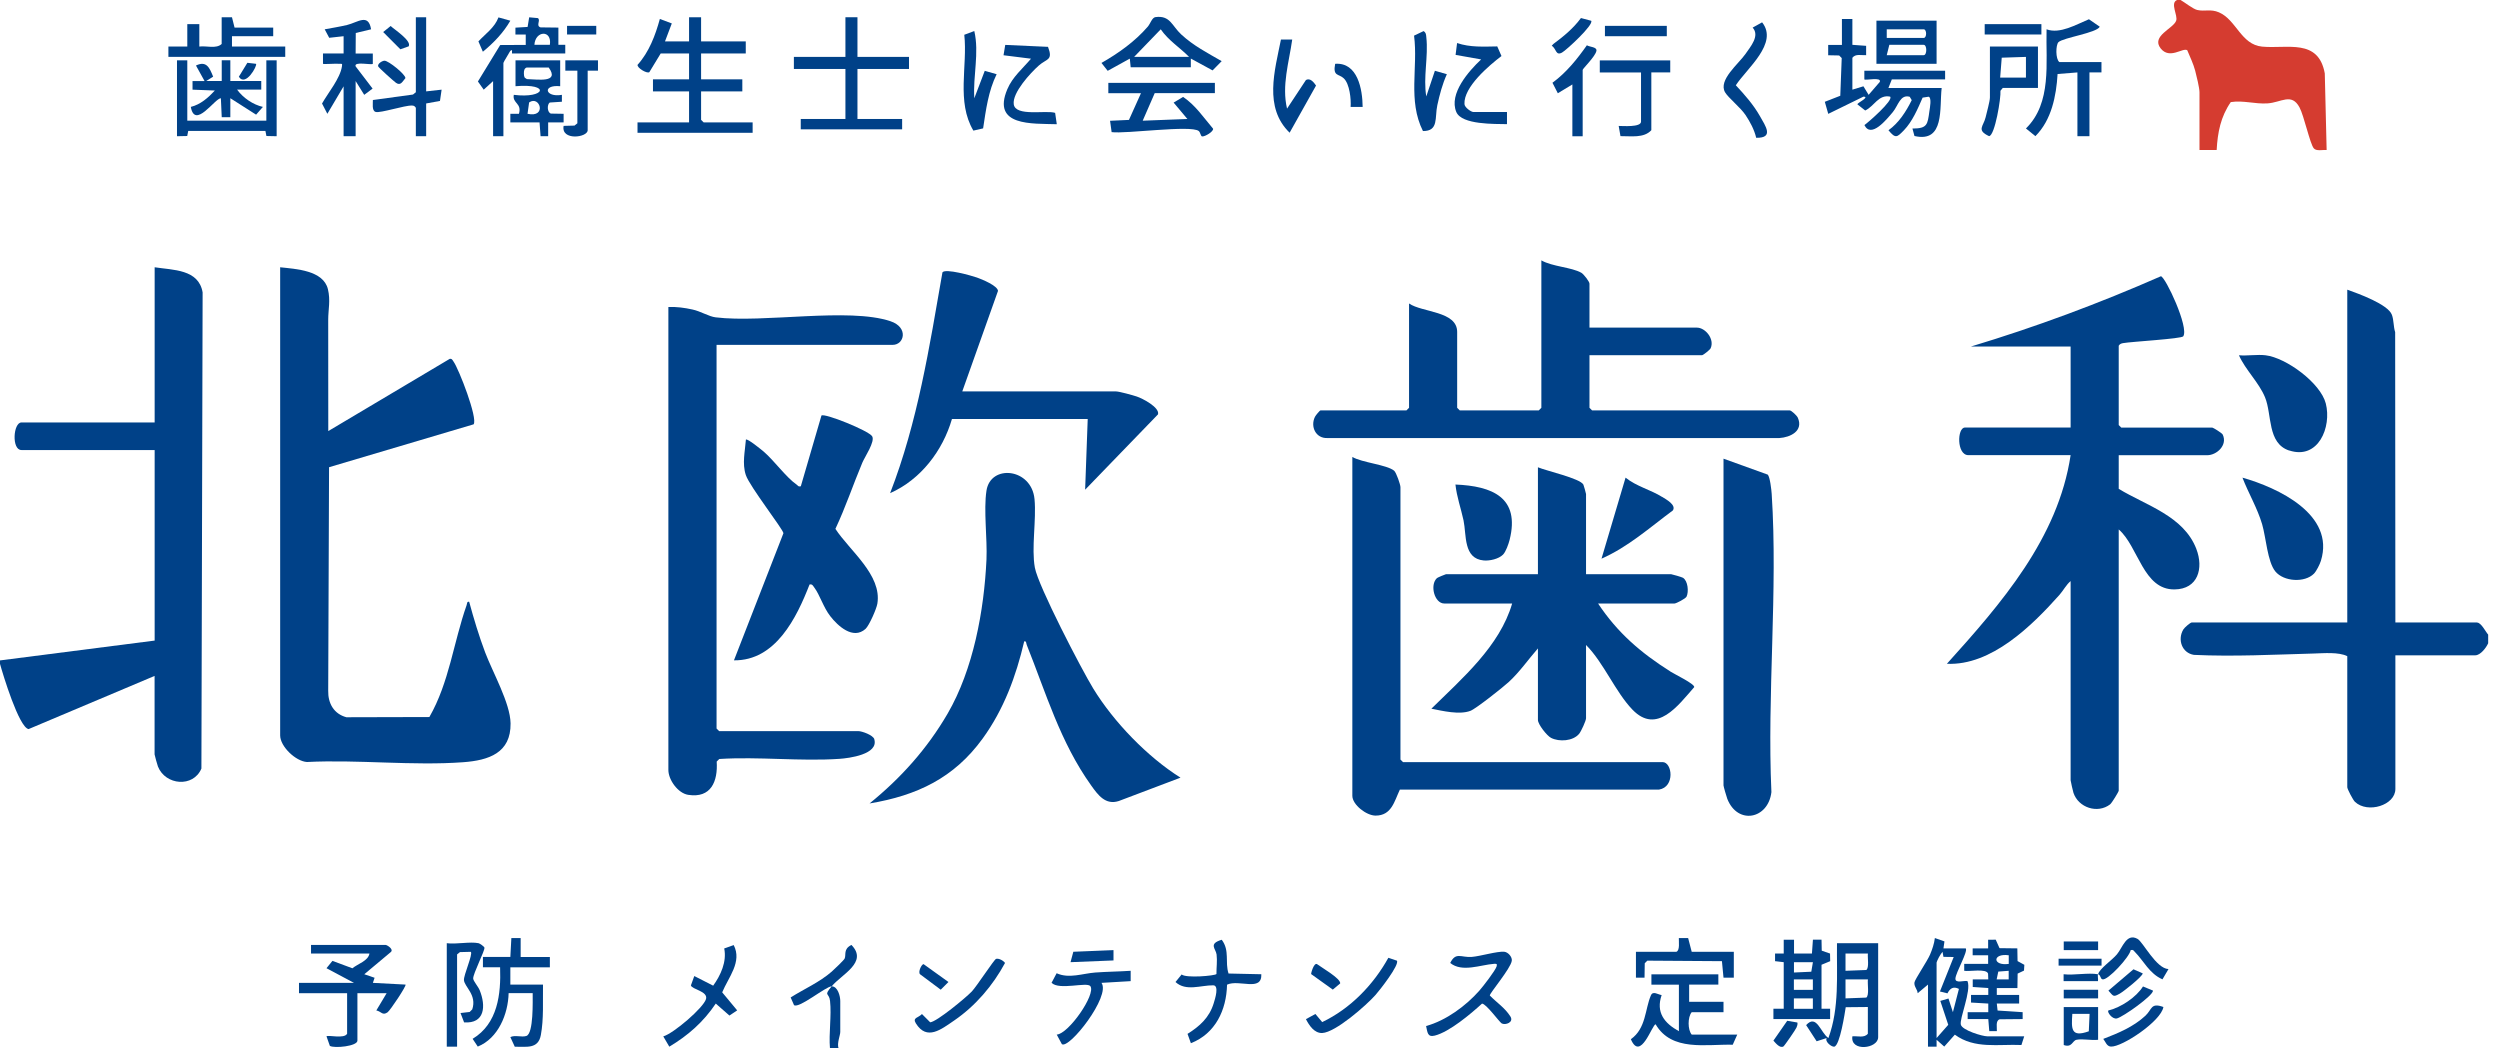 <svg width="186" height="78" viewBox="0 0 186 78" fill="none" xmlns="http://www.w3.org/2000/svg">
<g clip-path="url(#clip0_4158_1158)">
<path d="M11.506 19.885V31.431H1.598C0.98 31.431 0.852 33.483 1.598 33.483H11.506V47.659L0 49.135V49.391C0.213 50.166 1.406 54.111 2.125 54.245L11.501 50.289V56.127C11.501 56.175 11.709 56.928 11.751 57.03C12.31 58.43 14.383 58.612 14.985 57.18L15.075 21.756C14.782 20.024 12.88 20.099 11.506 19.885Z" fill="#004188"/>
<path d="M184.289 46.312H178.216L178.2 24.712C178.067 24.305 178.104 23.808 177.955 23.418C177.668 22.638 175.446 21.841 174.637 21.552V46.312H163.067C162.96 46.312 162.518 46.697 162.438 46.836C161.991 47.585 162.332 48.579 163.227 48.723C166.199 48.862 169.187 48.702 172.138 48.622C172.895 48.6 173.997 48.499 174.637 48.819V58.569C174.637 58.703 175.068 59.532 175.212 59.66C176.16 60.547 178.216 59.911 178.216 58.698V48.755H184.161C184.545 48.755 184.976 48.189 185.12 47.857V47.216C184.928 47.002 184.603 46.318 184.289 46.318V46.312Z" fill="#004188"/>
<path d="M163.408 40.839C162.459 38.38 159.673 37.61 157.633 36.37V33.868H164.217C164.926 33.868 165.751 33.115 165.368 32.329C165.315 32.217 164.659 31.816 164.601 31.816H157.825L157.633 31.623V25.722C157.713 25.594 157.809 25.556 157.953 25.529C158.571 25.417 162.305 25.209 162.433 25.022C162.88 24.375 161.112 20.606 160.771 20.553C156.174 22.573 151.449 24.332 146.639 25.781H154.054V31.81H146.191C145.6 31.81 145.568 33.863 146.447 33.863H154.054C153.127 40.048 148.881 44.917 144.849 49.386C148.151 49.536 151.161 46.574 153.223 44.26C153.5 43.95 153.734 43.495 154.054 43.233V58.051C154.054 58.099 154.229 58.89 154.267 58.992C154.64 60.093 156.062 60.558 156.989 59.847C157.122 59.745 157.633 58.901 157.633 58.826V39.39C159.098 40.657 159.444 43.886 161.788 43.853C163.535 43.832 163.962 42.282 163.408 40.844V40.839Z" fill="#004188"/>
<path d="M34.902 44.773C34.731 44.736 34.758 44.907 34.715 45.029C33.746 47.777 33.421 50.781 31.945 53.347L25.771 53.363C24.839 53.112 24.397 52.331 24.419 51.385L24.482 34.761L35.237 31.57C35.562 31.131 34.145 27.465 33.74 26.898C33.666 26.791 33.623 26.668 33.458 26.7L24.424 32.072C24.424 29.314 24.424 26.55 24.419 23.792C24.419 23.038 24.6 22.354 24.397 21.515C24.056 20.109 22.011 20.013 20.844 19.885V54.715C20.844 55.538 22 56.64 22.836 56.693C26.624 56.501 30.715 56.987 34.465 56.709C36.356 56.57 38.018 56.025 37.986 53.817C37.965 52.315 36.654 50.022 36.09 48.525C35.632 47.307 35.248 46.029 34.907 44.773H34.902Z" fill="#004188"/>
<path d="M65.052 54.999C64.956 54.689 64.125 54.395 63.859 54.395H53.503L53.312 54.202V25.658H66.416C67.279 25.658 67.614 24.354 66.251 23.899C63.145 22.857 56.79 24.049 53.242 23.61C52.747 23.552 52.124 23.156 51.522 23.028C50.941 22.899 50.328 22.814 49.727 22.841V57.286C49.727 58.019 50.44 59.018 51.202 59.136C52.896 59.403 53.418 58.142 53.322 56.661L53.514 56.469C56.438 56.282 59.555 56.656 62.452 56.458C63.166 56.41 65.382 56.127 65.047 55.004L65.052 54.999Z" fill="#004188"/>
<path d="M124.276 49.958C122.076 48.568 120.35 47.087 118.896 44.901H124.585C124.702 44.901 125.406 44.543 125.48 44.388C125.651 44.03 125.587 43.223 125.214 42.987C125.139 42.939 124.388 42.72 124.33 42.72H118.001V36.755C118.001 36.717 117.831 36.103 117.804 36.055C117.559 35.59 115.029 35.028 114.422 34.766V42.72H107.582C107.545 42.72 106.948 42.971 106.911 43.009C106.357 43.517 106.724 44.901 107.454 44.901H112.504C111.577 48.082 108.786 50.471 106.495 52.727C107.331 52.892 108.578 53.197 109.398 52.887C109.819 52.727 111.822 51.134 112.248 50.744C113.063 49.995 113.697 49.071 114.422 48.242V53.566C114.422 53.892 115.087 54.737 115.396 54.897C115.998 55.207 117.032 55.148 117.49 54.592C117.639 54.411 118.001 53.62 118.001 53.438V47.986C119.312 49.3 120.185 51.481 121.453 52.796C123.27 54.683 124.857 52.481 126.05 51.123C126.103 50.888 124.585 50.161 124.276 49.963V49.958Z" fill="#004188"/>
<path d="M133.151 30.533H118.449L118.257 30.34V26.427H126.631C126.711 26.427 127.217 26.032 127.27 25.914C127.584 25.23 126.881 24.375 126.247 24.375H118.257V21.104C118.257 20.954 117.836 20.403 117.655 20.296C116.909 19.874 115.498 19.842 114.677 19.372V30.34L114.485 30.533H108.605L108.413 30.34V24.696C108.413 23.135 105.813 23.258 104.833 22.579V30.34L104.641 30.533H98.249C98.191 30.533 97.887 30.902 97.834 31.009C97.471 31.741 97.897 32.628 98.755 32.591H132.384C133.209 32.537 134.19 32.062 133.758 31.078C133.689 30.918 133.279 30.533 133.151 30.533Z" fill="#004188"/>
<path d="M81.336 51.225C80.463 49.798 77.245 43.602 76.995 42.239C76.723 40.775 77.117 38.684 76.968 37.134C76.75 34.825 73.698 34.515 73.394 36.504C73.17 37.952 73.463 40.074 73.394 41.63C73.218 45.42 72.414 49.808 70.501 53.096C68.978 55.71 67.034 57.88 64.695 59.777C68.227 59.189 70.986 57.88 73.112 54.945C74.683 52.78 75.594 50.311 76.201 47.718C76.372 47.681 76.34 47.852 76.388 47.975C77.82 51.556 78.881 55.218 81.182 58.436C81.688 59.147 82.247 59.916 83.238 59.596L87.83 57.858C85.369 56.314 82.86 53.716 81.336 51.225Z" fill="#004188"/>
<path d="M123.69 56.704H104.386L104.194 56.511V36.242C104.194 36.065 103.885 35.151 103.72 35.018C103.161 34.569 101.344 34.424 100.614 33.997V59.206C100.614 59.874 101.664 60.681 102.34 60.681C103.539 60.681 103.736 59.617 104.151 58.746H123.429C124.633 58.553 124.425 56.699 123.69 56.699V56.704Z" fill="#004188"/>
<path d="M60.215 43.49C60.444 43.442 60.465 43.559 60.577 43.704C60.998 44.26 61.254 45.179 61.771 45.842C62.33 46.564 63.47 47.627 64.397 46.788C64.668 46.537 65.212 45.302 65.276 44.912C65.627 42.774 63.203 40.962 62.154 39.347C62.91 37.744 63.47 36.06 64.157 34.424C64.338 33.991 65.126 32.847 64.887 32.457C64.626 32.04 61.323 30.709 61.115 30.918L59.581 36.178C59.389 36.231 59.368 36.124 59.262 36.049C58.505 35.531 57.6 34.275 56.833 33.612C56.694 33.494 55.597 32.591 55.495 32.708C55.432 33.574 55.203 34.478 55.49 35.344C55.773 36.194 58.287 39.406 58.287 39.673L54.606 49.129C57.701 49.167 59.267 45.97 60.231 43.485L60.215 43.49Z" fill="#004188"/>
<path d="M70.826 31.174H80.926L80.734 36.434L86.157 30.827C86.29 30.308 85.007 29.645 84.575 29.501C84.293 29.405 83.265 29.122 83.035 29.122H71.593L74.251 21.643C74.225 21.259 73.064 20.783 72.685 20.649C72.286 20.51 70.336 19.954 70.118 20.264C69.148 25.823 68.275 31.409 66.224 36.691C68.504 35.68 70.134 33.542 70.826 31.174Z" fill="#004188"/>
<path d="M131.814 36.749C131.793 36.445 131.691 35.499 131.521 35.312L128.229 34.125V58.436C128.229 58.511 128.458 59.296 128.511 59.435C129.284 61.397 131.558 60.943 131.793 58.933C131.462 51.674 132.283 43.95 131.814 36.749Z" fill="#004188"/>
<path d="M170.322 33.516C172.49 34.226 173.486 31.762 173.039 30.02C172.65 28.491 170.088 26.615 168.559 26.433C167.941 26.358 167.211 26.486 166.577 26.433C167.062 27.523 168.063 28.453 168.516 29.555C169.049 30.843 168.671 32.981 170.317 33.521L170.322 33.516Z" fill="#004188"/>
<path d="M166.838 35.536C167.286 36.701 167.946 37.797 168.303 39.005C168.591 39.983 168.697 41.79 169.283 42.512C169.912 43.282 171.478 43.372 172.16 42.678C172.335 42.501 172.602 41.977 172.676 41.721C173.742 38.273 169.475 36.284 166.833 35.536H166.838Z" fill="#004188"/>
<path d="M110.394 41.699C110.837 41.737 111.502 41.587 111.822 41.266C112.04 41.047 112.238 40.465 112.317 40.16C113.106 37.006 111.018 36.161 108.285 36.049C108.381 36.963 108.695 37.824 108.887 38.717C109.116 39.802 108.86 41.566 110.394 41.699Z" fill="#004188"/>
<path d="M123.664 36.974C122.817 36.439 121.757 36.194 120.942 35.536L119.152 41.566C121.139 40.689 122.742 39.251 124.463 37.974C124.724 37.562 123.962 37.156 123.664 36.969V36.974Z" fill="#004188"/>
<path d="M82.844 70.688V71.457L79.648 71.586L79.855 70.811L82.844 70.688Z" fill="#004188"/>
<path d="M156.355 71.329H153.159V71.842H156.355V71.329Z" fill="#004188"/>
<path d="M156.099 70.046H153.542V70.688H156.099V70.046Z" fill="#004188"/>
<path d="M61.877 73.382C62.335 73.382 62.516 74.125 62.516 74.472V76.781C62.516 77.022 62.255 77.621 62.389 78H61.749C61.653 76.877 61.877 75.563 61.755 74.467C61.685 73.825 61.249 74.135 61.877 73.382C61.446 73.382 59.453 75.055 59.075 74.782L58.825 74.21C59.842 73.569 60.961 73.088 61.877 72.291C62.037 72.152 62.788 71.436 62.841 71.318C62.969 71.035 62.724 70.613 63.347 70.303C64.605 71.596 62.628 72.478 61.877 73.382Z" fill="#004188"/>
<path d="M28.701 70.303C28.834 70.329 29.287 70.618 29.09 70.821L27.103 72.484L27.87 72.746L27.742 73.125L30.172 73.253C30.257 73.339 29.032 75.178 28.834 75.317C28.446 75.584 28.371 75.247 27.998 75.178L28.765 73.895H26.592V77.423C26.592 77.84 24.871 78.011 24.541 77.813L24.291 77.102C24.424 76.984 25.612 77.311 25.825 76.91V73.895H22.245V73.125H26.336L24.291 72.035L24.733 71.489L26.219 72.04C26.613 71.709 27.396 71.495 27.487 70.944H23.14V70.303H28.701Z" fill="#004188"/>
<path d="M143.442 73.253L142.675 73.895C142.659 73.606 142.388 73.398 142.436 73.088C142.468 72.868 143.395 71.495 143.592 71.03C143.757 70.639 143.906 70.212 143.954 69.79L144.668 70.041L144.593 70.559H146.255C146.426 70.8 145.504 72.366 145.483 72.804C145.461 73.2 146.17 72.922 146.383 72.997C146.681 73.713 145.765 75.792 145.888 76.241C146.005 76.658 147.491 77.102 147.853 77.102H150.602L150.394 77.749C148.679 77.674 146.916 78.064 145.44 76.979L144.652 77.866L144.082 77.359V77.872H143.442V73.253ZM144.082 71.65V77.23L144.95 76.247L144.359 74.467L144.966 74.29L145.296 75.306L145.744 73.574C145.323 73.36 145.078 73.537 144.891 73.906L144.332 73.766L145.355 71.201L144.593 71.19L144.524 70.816C144.369 70.987 144.108 71.452 144.076 71.65H144.082Z" fill="#004188"/>
<path d="M127.845 72.484V73.253H125.672V74.536H128.229V75.306H125.864C125.555 75.669 125.56 76.626 125.864 76.974H129.252L128.916 77.727C126.918 77.679 124.372 78.251 123.179 76.209C122.923 76.209 122.055 79.021 121.336 77.316C122.476 76.519 122.385 75.065 122.827 74.055C122.982 73.702 123.339 73.991 123.626 74.034C123.184 75.327 123.829 76.124 124.91 76.722V73.259H122.865V72.489H127.851L127.845 72.484Z" fill="#004188"/>
<path d="M37.97 71.201L38.045 69.79H38.737V71.201H40.91V71.97H37.97V73.253H40.399C40.378 74.472 40.463 75.808 40.239 77.006C40.042 78.075 39.158 77.861 38.3 77.877L37.97 77.161C38.322 76.984 38.806 77.193 39.163 77.075C39.707 76.894 39.627 74.451 39.632 73.889H37.842C37.805 75.445 37.07 77.252 35.546 77.866L35.163 77.289C37.033 76.161 37.278 73.97 37.208 71.965H35.93V71.195H37.975L37.97 71.201Z" fill="#004188"/>
<path d="M139.735 70.174V77.166C139.735 78.032 137.641 78.273 137.817 77.102C138.201 77.065 138.696 77.246 138.968 76.91V74.921L137.322 74.937C137.253 75.376 136.89 77.786 136.47 77.872C136.278 77.909 135.75 77.503 135.905 77.23L135.159 77.471L134.376 76.268C135.159 75.407 135.447 76.84 136.033 77.23C136.864 74.985 136.64 72.532 136.672 70.174H139.74H139.735ZM138.968 70.944H137.306V72.227L138.851 72.168C139.085 72.002 138.931 71.238 138.973 70.939L138.968 70.944ZM138.968 72.868H137.306V74.28L138.851 74.221C139.09 74.05 138.925 73.184 138.973 72.863L138.968 72.868Z" fill="#004188"/>
<path d="M147.917 71.714V71.072H146.766V70.559H147.917V69.918L148.482 69.912L148.764 70.543L150.09 70.559L150.106 71.505L150.612 71.783L150.586 72.211L150.112 72.436L150.096 73.51H148.562V74.023H150.224V74.665H148.562L148.62 75.183L150.485 75.306V75.819L148.775 75.835C148.455 75.942 148.583 76.439 148.567 76.717H148.002L147.928 75.819H146.394V75.306H147.928V74.665L146.644 74.59V74.023H147.928V73.51L146.772 73.435V72.868H147.928L147.912 72.436C147.779 72.035 146.511 72.302 146.138 72.227V71.714H147.928H147.917ZM149.451 71.072C148.221 70.901 148.226 71.885 149.451 71.714V71.072ZM149.451 72.227L148.673 72.286L148.551 72.868H149.446V72.227H149.451Z" fill="#004188"/>
<path d="M132.703 71.586L132.064 71.511V70.944H132.709V69.918H133.476V70.944H134.808L134.882 69.912H135.521L135.537 70.73L136.155 70.944L136.166 71.511L135.521 71.778V75.049H136.161V75.819H131.942V75.049H132.709V71.586H132.703ZM134.877 71.586H133.471V72.355L134.76 72.296L134.882 71.58L134.877 71.586ZM134.877 72.868H133.465V73.644H134.877V72.868ZM134.877 74.28H133.465V75.055H134.877V74.28Z" fill="#004188"/>
<path d="M106.112 76.332C107.577 75.931 109.068 74.836 110.07 73.697C110.336 73.398 111.257 72.206 111.348 71.901C111.407 71.703 111.332 71.698 111.156 71.709C110.144 71.783 108.775 72.366 107.896 71.644C108.317 70.805 108.69 71.249 109.489 71.195C110.133 71.147 111.391 70.762 111.918 70.811C112.2 70.837 112.52 71.195 112.477 71.484C112.397 72.056 110.815 73.911 110.842 74.066C111.369 74.606 111.95 74.964 112.371 75.621C112.653 76.065 112.003 76.29 111.731 76.145C111.556 76.049 110.57 74.67 110.261 74.67C109.425 75.434 107.838 76.776 106.746 77.049C106.192 77.188 106.208 76.792 106.101 76.338L106.112 76.332Z" fill="#004188"/>
<path d="M35.605 70.174C35.69 70.19 36.02 70.415 36.042 70.506C36.09 70.709 35.19 72.446 35.205 72.804C35.216 72.997 35.584 73.408 35.69 73.676C36.159 74.836 36.084 76.177 34.529 76.065L34.263 75.37L34.944 75.29L35.136 75.097C35.493 74.018 34.566 73.435 34.518 72.927C34.481 72.564 35.2 70.987 35.03 70.816L34.22 70.837L34.007 71.008V77.872H33.24V70.174C33.932 70.271 34.966 70.041 35.605 70.174Z" fill="#004188"/>
<path d="M90.898 69.918C91.511 70.736 91.122 71.57 91.404 72.43L93.844 72.484C93.892 73.815 92.192 72.842 91.292 73.259C91.25 75.151 90.424 76.899 88.602 77.615L88.352 76.92C89.263 76.348 89.977 75.707 90.301 74.638C90.403 74.312 90.722 73.307 90.259 73.307C89.332 73.302 88.224 73.777 87.457 73.061L87.915 72.5C88.224 72.788 90.392 72.601 90.504 72.468C90.499 71.992 90.573 71.484 90.514 71.014C90.456 70.575 89.886 70.222 90.898 69.918Z" fill="#004188"/>
<path d="M54.585 70.308C55.234 71.564 54.191 72.708 53.732 73.831L54.846 75.172L54.27 75.557L53.253 74.665C52.347 76.022 51.191 77.043 49.796 77.872L49.348 77.107C50.115 76.888 52.353 74.969 52.529 74.322C52.683 73.745 51.468 73.612 51.404 73.312L51.655 72.617L53.061 73.334C53.62 72.553 54.084 71.553 53.882 70.565L54.59 70.313L54.585 70.308Z" fill="#004188"/>
<path d="M84.122 72.227V72.997L81.949 73.125C82.663 74.098 79.546 78.08 79.003 77.685L78.62 76.974C79.509 76.92 81.555 73.964 81.123 73.371C80.878 73.034 78.801 73.697 78.236 73.12L78.614 72.409C79.536 72.831 80.543 72.425 81.496 72.355C82.364 72.291 83.249 72.286 84.117 72.227H84.122Z" fill="#004188"/>
<path d="M124.713 70.816C125.001 70.725 124.894 70.046 124.905 69.79H125.597L125.864 70.816H128.996V72.74H128.229L128.112 71.511L122.561 71.473L122.369 71.666L122.353 72.74H121.714V70.816H124.718H124.713Z" fill="#004188"/>
<path d="M103.928 71.468C104.146 71.773 102.639 73.686 102.34 74.023C101.653 74.798 99.362 76.813 98.372 76.856C97.786 76.877 97.402 76.295 97.162 75.825L97.866 75.44L98.372 76.044C100.47 75.039 102.17 73.285 103.294 71.26L103.928 71.473V71.468Z" fill="#004188"/>
<path d="M74.108 71.34C74.31 71.281 74.651 71.468 74.774 71.644C73.868 73.328 72.573 74.841 70.997 75.921C70.017 76.589 68.962 77.45 68.142 76.14C67.87 75.701 68.323 75.734 68.594 75.445L69.207 76.06C69.697 76.022 71.876 74.216 72.302 73.766C72.664 73.387 73.964 71.382 74.108 71.34Z" fill="#004188"/>
<path d="M156.099 72.484C156.195 72.072 157.138 71.441 157.5 71.003C157.916 70.511 158.209 69.389 159.034 69.854C159.444 70.084 160.419 72.061 161.335 72.099L160.888 72.863C159.913 72.441 159.487 71.479 158.832 70.821C158.725 70.714 158.72 70.639 158.523 70.688C158.438 71.206 156.797 72.981 156.419 72.863C156.254 72.815 156.291 72.516 156.088 72.484C156.057 72.628 156.115 72.836 156.088 72.997H153.532V72.484C154.309 72.575 155.353 72.355 156.088 72.484H156.099Z" fill="#004188"/>
<path d="M156.099 74.921V77.359C155.614 77.423 154.954 77.268 154.496 77.359C154.181 77.417 154.165 77.973 153.542 77.749V74.926H156.099V74.921ZM154.181 75.434C154.102 76.562 154.08 77.204 155.407 76.728L155.465 75.434H154.181Z" fill="#004188"/>
<path d="M160.957 74.921C160.792 75.969 157.884 77.909 157.053 77.866C156.733 77.85 156.653 77.503 156.483 77.294C157.607 76.862 158.72 76.402 159.62 75.568C160.126 75.097 160.004 74.574 160.957 74.921Z" fill="#004188"/>
<path d="M156.866 75.178C157.793 74.959 158.944 74.189 159.439 73.392L160.185 73.702C160.185 74.082 157.953 75.659 157.5 75.771C157.154 75.857 156.754 75.295 156.861 75.183L156.866 75.178Z" fill="#004188"/>
<path d="M158.731 72.115L159.418 72.419C159.418 72.639 157.996 73.766 157.719 73.921C157.218 74.2 157.255 74.135 156.866 73.702L158.731 72.115Z" fill="#004188"/>
<path d="M97.551 72.473C97.525 72.436 97.743 71.628 97.978 71.725C98.276 71.954 99.767 72.804 99.709 73.168L99.16 73.627L97.551 72.473Z" fill="#004188"/>
<path d="M68.712 71.73L70.565 73.061L69.99 73.633L68.451 72.484C68.285 72.318 68.562 71.741 68.712 71.73Z" fill="#004188"/>
<path d="M156.099 73.638H153.542V74.28H156.099V73.638Z" fill="#004188"/>
<path d="M133.726 76.076C133.758 76.225 133.705 76.322 133.657 76.455C133.598 76.6 132.762 77.813 132.687 77.856C132.421 78.011 132.107 77.605 131.942 77.423L132.97 75.947L133.732 76.076H133.726Z" fill="#004188"/>
<path d="M162.236 0C162.55 0.182 163.168 0.674 163.477 0.743C164.041 0.871 164.473 0.652 165.091 0.919C166.385 1.475 166.726 3.319 168.303 3.469C170.173 3.646 172.49 2.838 172.964 5.463L173.102 11.161C172.815 11.134 172.335 11.268 172.144 11.033C171.861 10.691 171.414 8.601 171.084 7.991C170.487 6.88 169.72 7.633 168.692 7.692C167.76 7.751 166.897 7.451 165.97 7.596C165.219 8.681 164.99 9.852 164.92 11.161H163.642V6.863C163.642 6.543 163.418 5.629 163.322 5.26C163.178 4.725 162.939 4.239 162.731 3.736C162.395 3.523 161.426 4.447 160.755 3.603C160.025 2.678 161.692 2.133 161.905 1.545C162.055 1.149 161.426 0.225 161.975 0H162.23H162.236Z" fill="#D53C30"/>
<path d="M52.161 1.283V3.079H55.485V3.977H52.161V5.901H55.229V6.799H52.161V8.916L52.353 9.108H55.996V9.878H47.431V9.108H51.266V6.799H48.581V5.901H51.266V3.977H49.157L48.309 5.372C48.112 5.49 47.383 5.041 47.436 4.821C48.294 3.87 48.757 2.63 49.093 1.411L49.982 1.743L49.476 3.079H51.266V1.283H52.161Z" fill="#004188"/>
<path d="M137.817 1.411V3.335L138.84 3.41V4.105C138.488 4.127 138.057 3.982 137.817 4.298V6.671L138.638 6.42L139.026 7.056L139.857 6.094C140.012 5.703 138.803 6.003 138.707 5.907V5.265H144.716V5.907H140.752L140.497 6.548H144.46C144.284 8.023 144.705 10.643 142.436 10.119L142.286 9.563C143.405 9.563 143.41 9.263 143.549 8.259C143.581 8.034 143.735 7.27 143.49 7.195L143.043 7.264C142.681 8.093 142.286 9.034 141.653 9.691C141.141 10.215 141.035 10.338 140.502 9.691C141.274 9.141 141.812 8.301 142.233 7.451L142.084 7.2C141.37 6.997 141.226 7.863 140.822 8.344C140.374 8.873 139.213 10.327 138.712 9.306C138.957 9.141 140.912 7.446 140.624 7.189C139.751 7.013 139.458 7.9 138.771 8.221L138.195 7.767C138.131 7.676 139.16 7.211 138.643 7.189L136.022 8.472L135.766 7.574L136.917 7.125L137.024 4.319L136.832 4.127L136.017 4.111V3.341H137.039V1.416H137.807L137.817 1.411Z" fill="#004188"/>
<path d="M63.795 1.283V4.233H67.63V5.131H63.795V8.852H67.119V9.622H59.576V8.852H62.9V5.131H59.065V4.233H62.9V1.283H63.795Z" fill="#004188"/>
<path d="M90.387 6.158V6.928H85.912L85.017 8.98L88.341 8.852L87.318 7.633L88.022 7.211C88.943 7.826 89.545 8.745 90.253 9.574C90.301 9.787 89.641 10.178 89.438 10.151C89.326 10.135 89.311 9.841 89.183 9.745C88.586 9.29 83.765 9.974 82.705 9.83L82.588 8.986L83.994 8.921L84.889 6.933H82.46V6.163H90.387V6.158Z" fill="#004188"/>
<path d="M154.565 5.388L153.084 5.506C152.988 7.141 152.631 8.937 151.433 10.129L150.73 9.557C152.674 7.655 152.2 4.661 152.264 2.181C153.265 2.55 154.48 1.817 155.417 1.432L156.222 1.988C156.003 2.448 153.494 2.801 153.148 3.138C152.946 3.341 152.919 4.388 153.217 4.618H156.349V5.388H155.455V10.135H154.56V5.388H154.565Z" fill="#004188"/>
<path d="M25.569 6.414L24.355 8.467L23.96 7.703C24.402 6.912 25.303 5.848 25.441 4.939C25.484 4.677 25.42 4.768 25.249 4.747C25.02 4.715 24.078 4.795 24.03 4.747V3.977H25.564V2.694L24.493 2.812L24.157 2.181C24.711 2.079 25.271 1.988 25.819 1.86C26.629 1.662 27.407 0.967 27.609 2.181L26.469 2.453L26.459 3.982H27.737V4.752C27.636 4.854 26.304 4.543 26.459 4.939L27.721 6.591L27.098 7.056L26.459 6.03V10.135H25.564V6.414H25.569Z" fill="#004188"/>
<path d="M13.935 4.49V8.98H19.816V4.49H20.583V10.135L19.821 10.119L19.747 9.739H14.004L13.93 10.119L13.168 10.135V4.49H13.935Z" fill="#004188"/>
<path d="M88.597 5.003H84.122L84.058 4.362L82.412 5.27L81.949 4.682C83.222 3.955 84.426 3.1 85.395 1.983C85.592 1.753 85.71 1.304 85.971 1.272C87.068 1.128 87.185 1.919 87.888 2.566C88.794 3.405 89.838 3.939 90.893 4.549L90.216 5.238L88.597 4.356V5.003ZM88.469 4.233C87.771 3.528 86.935 3.015 86.359 2.181L84.378 4.233H88.469Z" fill="#004188"/>
<path d="M36.692 6.03L35.988 6.671L35.557 6.062L37.214 3.351L39.115 3.341V2.571H38.348V2.058L39.254 2.004L39.371 1.288L40.016 1.347C40.255 1.497 39.84 1.919 40.218 2.037L41.544 2.053V3.335H42.056V3.977H38.093V3.72L37.965 3.784C37.89 3.939 37.453 4.618 37.453 4.682V10.135H36.686V6.03H36.692ZM40.91 3.335C41.081 2.197 39.819 2.272 39.76 3.335H40.91Z" fill="#004188"/>
<path d="M16.492 1.283H17.259L17.451 2.053H20.327V2.694H17.259V3.464H21.222V4.233H12.529V3.464H13.935V1.796H14.83V3.464C15.357 3.389 16.087 3.656 16.492 3.271V1.283Z" fill="#004188"/>
<path d="M41.678 4.49V6.414C40.314 6.281 40.554 7.275 41.805 7.056V7.569L40.9 7.628C40.697 7.767 40.697 8.365 40.99 8.451L41.933 8.467V9.108H40.783V10.135H40.218L40.143 9.108H37.97V8.467H38.609C38.844 7.665 38.108 7.703 38.226 7.056C40.564 7.35 41.006 6.19 38.354 6.414V4.49H41.678ZM39.2 5.019C39.003 5.078 38.977 5.254 38.977 5.452C38.977 5.57 38.987 5.682 39.046 5.784L39.2 5.885C39.962 5.896 41.672 6.201 40.825 5.025H39.2V5.019ZM39.248 8.467C40.713 8.788 40.165 7.061 39.366 7.622L39.248 8.467Z" fill="#004188"/>
<path d="M151.624 3.464V6.543H149.004L148.833 6.756C148.886 7.248 148.423 10.097 147.986 10.129C147.027 9.68 147.571 9.402 147.731 8.724C147.81 8.376 148.05 7.532 148.05 7.248V3.464H151.63H151.624ZM148.812 5.773H150.73V4.233L148.929 4.292L148.812 5.778V5.773Z" fill="#004188"/>
<path d="M31.706 1.283V6.799L32.856 6.671L32.734 7.51L31.706 7.697V10.135H30.939V8.018C30.848 7.895 30.805 7.858 30.651 7.852C30.113 7.831 28.302 8.43 27.95 8.328C27.646 8.243 27.753 7.676 27.742 7.441L30.726 7.034L30.939 6.863V1.283H31.706Z" fill="#004188"/>
<path d="M144.082 1.539V4.747H139.607V1.539H144.082ZM140.374 2.822H143.123C143.362 2.822 143.362 2.181 143.123 2.181H140.374V2.822ZM140.374 4.105H143.123C143.378 4.105 143.378 3.335 143.123 3.335H140.566L140.374 4.105Z" fill="#004188"/>
<path d="M17.643 6.671C18.079 7.28 18.836 7.793 19.56 7.954L19.054 8.531L17.137 7.307V8.718H16.497L16.433 7.307C15.981 7.318 14.5 9.648 14.196 7.954C14.921 7.777 15.496 7.264 15.986 6.735L14.324 6.671V6.03H15.219L14.58 4.875C15.368 4.495 15.592 5.046 15.858 5.703L15.347 6.024H16.497V4.485H17.137V6.024H19.438V6.666H17.648L17.643 6.671Z" fill="#004188"/>
<path d="M124.266 4.49V5.388H122.859V9.686C122.305 10.295 121.325 10.119 120.563 10.129L120.43 9.37C120.718 9.37 122.092 9.483 122.092 9.05V5.393H119.024V4.495H124.266V4.49Z" fill="#004188"/>
<path d="M112.12 8.339V9.237C111.231 9.215 108.754 9.296 108.349 8.333C107.779 6.97 109.281 5.281 110.197 4.421L108.296 4.084L108.407 3.202C109.372 3.533 110.394 3.469 111.396 3.453L111.71 4.169C110.789 4.87 108.887 6.473 108.956 7.745C108.972 8.002 109.457 8.333 109.617 8.333H112.11L112.12 8.339Z" fill="#004188"/>
<path d="M77.97 3.48C78.364 4.511 77.884 4.346 77.282 4.88C76.68 5.415 75.306 6.895 75.423 7.756C75.546 8.697 77.836 8.178 78.502 8.398L78.625 9.242C76.776 9.183 73.777 9.408 74.944 6.639C75.328 5.725 76.089 5.099 76.707 4.367L74.662 4.111L74.79 3.341L77.97 3.485V3.48Z" fill="#004188"/>
<path d="M106.112 7.184L106.756 5.265L107.646 5.522C107.315 6.254 107.108 7.04 106.937 7.826C106.735 8.75 107.054 9.761 105.867 9.75C104.727 7.473 105.515 5.03 105.206 2.651L105.914 2.314C106.101 2.432 106.096 2.566 106.117 2.758C106.282 4.228 105.872 5.752 106.117 7.189L106.112 7.184Z" fill="#004188"/>
<path d="M72.488 2.309C72.867 3.95 72.382 5.645 72.488 7.312L73.266 5.27L74.15 5.522C73.532 6.773 73.351 8.184 73.144 9.552L72.419 9.718C71.141 7.564 71.998 4.912 71.743 2.587L72.488 2.309Z" fill="#004188"/>
<path d="M130.663 10.258C130.519 9.648 130.21 9.071 129.864 8.553C129.491 7.997 128.58 7.27 128.346 6.869C127.819 5.96 129.342 4.763 129.864 4.014C130.258 3.442 130.94 2.662 130.397 2.053L131.1 1.662C132.341 3.212 129.955 5.099 129.145 6.345C129.8 7.045 130.455 7.788 130.935 8.633C131.356 9.381 132.006 10.274 130.663 10.252V10.258Z" fill="#004188"/>
<path d="M96.14 2.951C95.9 4.65 95.351 6.361 95.756 8.082L97.157 5.96C97.471 5.762 97.754 6.131 97.913 6.366L95.948 9.873C94.014 7.997 94.84 5.265 95.303 2.94H96.134L96.14 2.951Z" fill="#004188"/>
<path d="M116.978 6.286L115.902 6.938L115.503 6.158C116.542 5.393 117.33 4.41 118.065 3.368C118.257 3.501 118.827 3.48 118.774 3.784C118.704 4.191 117.751 5.11 117.751 5.201V10.14H116.984V6.291L116.978 6.286Z" fill="#004188"/>
<path d="M44.49 4.49V5.26H43.723V9.686C43.723 10.242 41.725 10.488 41.933 9.365L42.743 9.344L42.956 9.173V5.26H42.061V4.49H44.49Z" fill="#004188"/>
<path d="M124.01 1.924H119.407V2.694H124.01V1.924Z" fill="#004188"/>
<path d="M151.88 1.796H147.661V2.566H151.88V1.796Z" fill="#004188"/>
<path d="M101.381 7.954H100.486C100.529 7.382 100.412 6.243 99.98 5.832C99.602 5.468 99.149 5.709 99.336 4.747C101.014 4.624 101.371 6.65 101.381 7.954Z" fill="#004188"/>
<path d="M118.385 1.545C118.598 1.833 116.531 3.742 116.211 3.913C115.737 4.169 115.801 3.629 115.45 3.4L115.572 3.271C116.334 2.705 117.058 2.111 117.623 1.342L118.385 1.545Z" fill="#004188"/>
<path d="M37.97 1.539C37.453 2.437 36.724 3.191 35.925 3.849L35.594 3.079C36.122 2.512 36.809 2.047 37.086 1.294L37.965 1.539H37.97Z" fill="#004188"/>
<path d="M28.595 4.517C28.888 4.49 30.203 5.564 30.161 5.816C29.937 6.067 29.815 6.404 29.463 6.163C29.33 6.072 28.147 5.019 28.131 4.928C28.089 4.731 28.435 4.527 28.595 4.517Z" fill="#004188"/>
<path d="M30.406 3.448L29.788 3.667L28.509 2.384L29.064 1.935C29.325 2.186 30.646 3.031 30.406 3.448Z" fill="#004188"/>
<path d="M44.362 1.924H42.189V2.566H44.362V1.924Z" fill="#004188"/>
<path d="M19.049 4.747C19.166 4.875 18.271 6.495 17.77 5.709L18.404 4.672L19.044 4.747H19.049Z" fill="#004188"/>
</g>
<defs>
<clipPath id="clip0_4158_1158">
<rect width="185.12" height="78" fill="white"/>
</clipPath>
</defs>
</svg>
